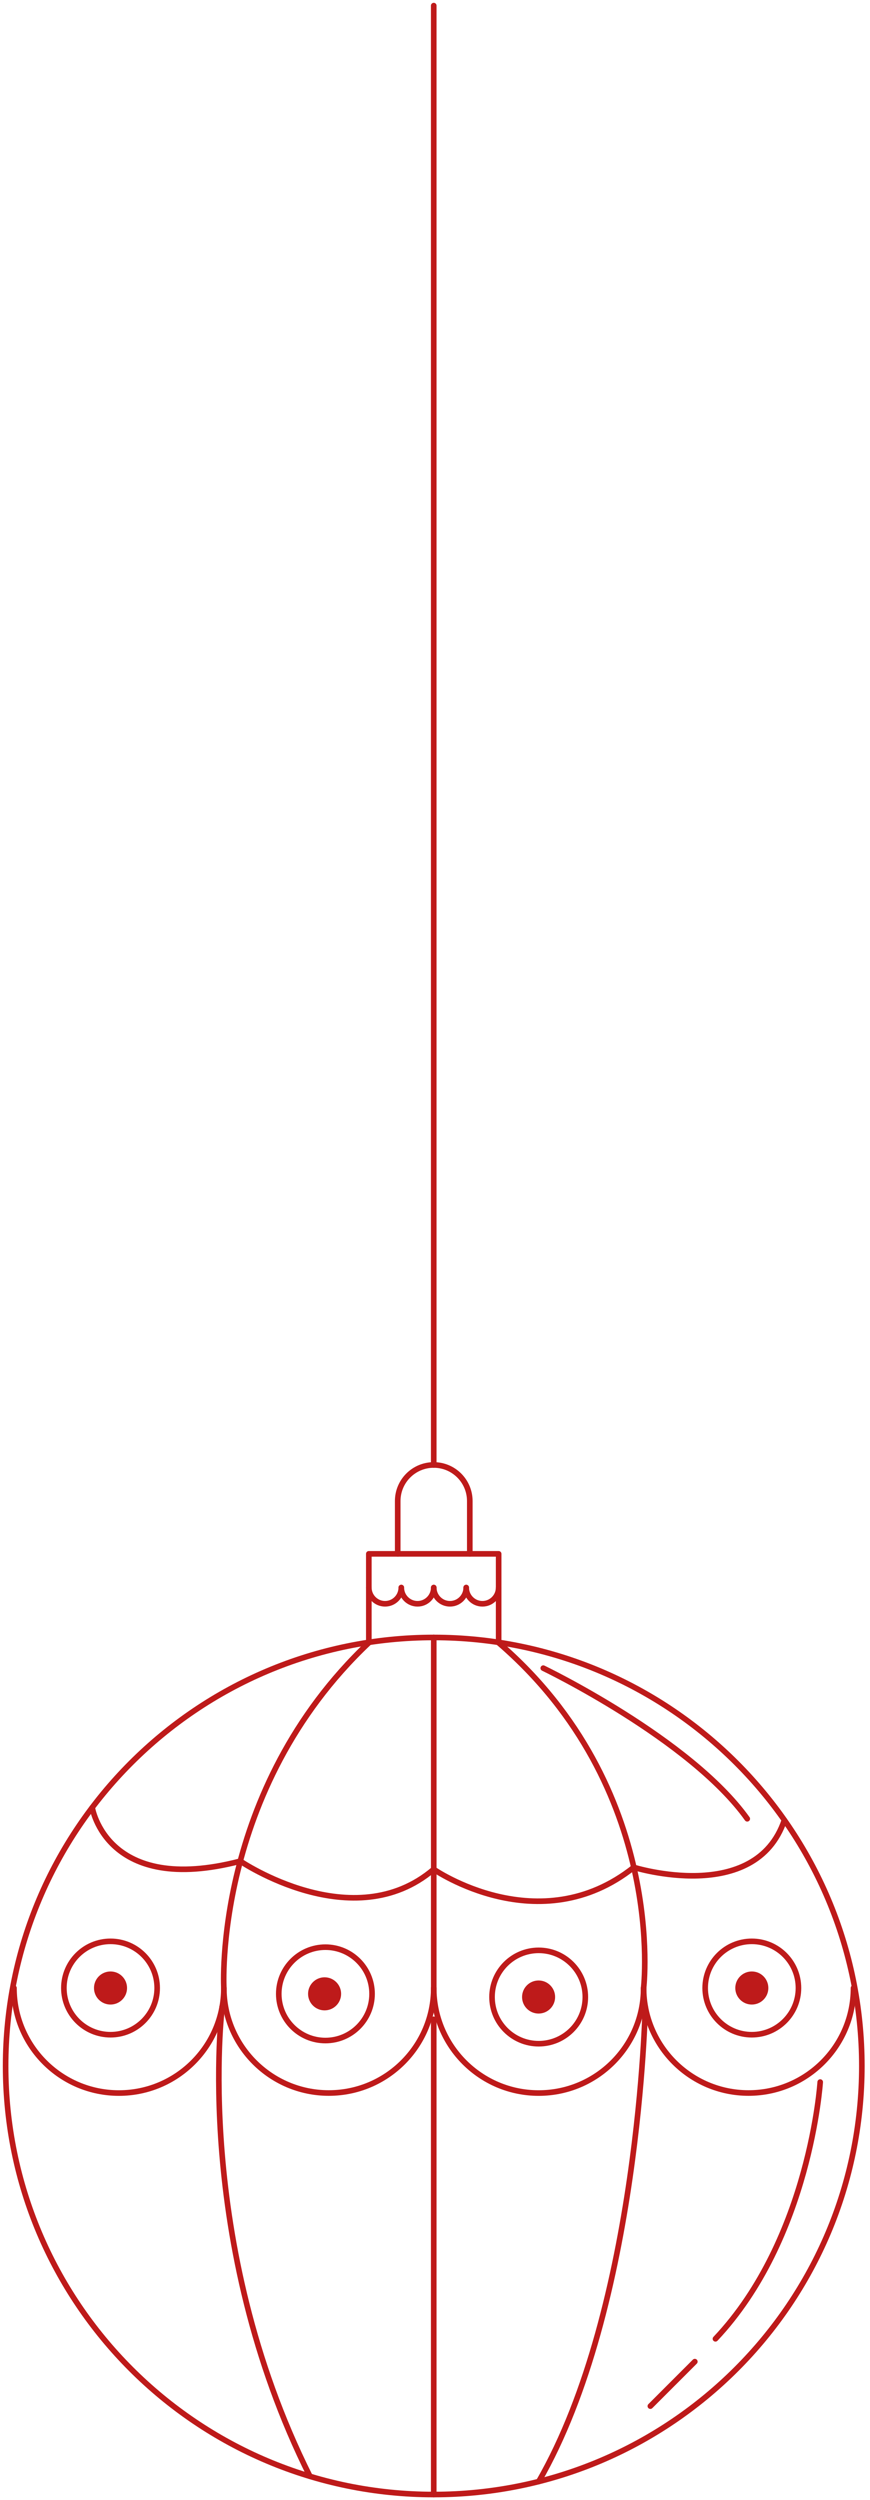 <?xml version="1.0" encoding="UTF-8"?> <svg xmlns="http://www.w3.org/2000/svg" width="155" height="445" viewBox="0 0 155 445" fill="none"><path d="M77.274 444C119.399 444 153.548 409.85 153.548 367.725C153.548 325.6 119.399 291.451 77.274 291.451C35.149 291.451 1 325.6 1 367.725C1 409.85 35.149 444 77.274 444Z" stroke="#BE1A1A" stroke-miterlimit="10" stroke-linecap="round" stroke-linejoin="round"></path><path d="M70.856 276.575V267.17C70.856 263.624 73.73 260.748 77.277 260.748C80.823 260.748 83.699 263.622 83.699 267.17V276.575" stroke="#BE1A1A" stroke-miterlimit="10" stroke-linecap="round" stroke-linejoin="round"></path><path d="M71.493 282.568C71.493 284.164 70.199 285.458 68.603 285.458C67.007 285.458 65.713 284.164 65.713 282.568" stroke="#BE1A1A" stroke-miterlimit="10" stroke-linecap="round" stroke-linejoin="round"></path><path d="M77.276 282.568C77.276 284.164 75.982 285.458 74.386 285.458C72.79 285.458 71.496 284.164 71.496 282.568" stroke="#BE1A1A" stroke-miterlimit="10" stroke-linecap="round" stroke-linejoin="round"></path><path d="M83.059 282.568C83.059 284.164 81.764 285.458 80.168 285.458C78.573 285.458 77.278 284.164 77.278 282.568" stroke="#BE1A1A" stroke-miterlimit="10" stroke-linecap="round" stroke-linejoin="round"></path><path d="M88.839 282.568C88.839 284.164 87.544 285.458 85.949 285.458C84.353 285.458 83.059 284.164 83.059 282.568" stroke="#BE1A1A" stroke-miterlimit="10" stroke-linecap="round" stroke-linejoin="round"></path><path d="M39.884 353.846C39.884 364.171 31.513 372.543 21.187 372.543C10.862 372.543 2.49 364.171 2.49 353.846" stroke="#BE1A1A" stroke-miterlimit="10" stroke-linecap="round" stroke-linejoin="round"></path><path d="M114.667 353.846C114.667 364.171 106.296 372.543 95.97 372.543C85.645 372.543 77.273 364.171 77.273 353.846" stroke="#BE1A1A" stroke-miterlimit="10" stroke-linecap="round" stroke-linejoin="round"></path><path d="M152.061 353.84C152.061 364.166 143.689 372.537 133.364 372.537C123.038 372.537 114.667 364.166 114.667 353.84C114.667 353.84 118.911 318.295 88.84 292.396V276.568H65.71V292.396C37.904 318.672 39.883 353.84 39.883 353.84C39.883 364.166 48.255 372.537 58.58 372.537C68.906 372.537 77.277 364.166 77.277 353.84V291.446" stroke="#BE1A1A" stroke-miterlimit="10" stroke-linecap="round" stroke-linejoin="round"></path><path d="M39.585 357.166C39.585 357.166 34.291 398.971 55.218 440.759" stroke="#BE1A1A" stroke-miterlimit="10" stroke-linecap="round" stroke-linejoin="round"></path><path d="M114.961 357.166C114.961 357.166 113.911 410.657 95.972 441.693" stroke="#BE1A1A" stroke-miterlimit="10" stroke-linecap="round" stroke-linejoin="round"></path><path d="M77.275 359.416V444" stroke="#BE1A1A" stroke-miterlimit="10" stroke-linecap="round" stroke-linejoin="round"></path><path d="M19.691 362.159C24.28 362.159 28 358.438 28 353.849C28 349.26 24.28 345.539 19.691 345.539C15.101 345.539 11.381 349.26 11.381 353.849C11.381 358.438 15.101 362.159 19.691 362.159Z" stroke="#BE1A1A" stroke-miterlimit="10" stroke-linecap="round" stroke-linejoin="round"></path><path d="M19.69 356.79C21.317 356.79 22.635 355.472 22.635 353.845C22.635 352.219 21.317 350.9 19.69 350.9C18.064 350.9 16.745 352.219 16.745 353.845C16.745 355.472 18.064 356.79 19.69 356.79Z" fill="#BE1A1A"></path><path d="M57.83 357.827C59.456 357.827 60.775 356.509 60.775 354.882C60.775 353.256 59.456 351.938 57.83 351.938C56.203 351.938 54.885 353.256 54.885 354.882C54.885 356.509 56.203 357.827 57.83 357.827Z" fill="#BE1A1A"></path><path d="M95.956 358.394C97.582 358.394 98.901 357.075 98.901 355.449C98.901 353.822 97.582 352.504 95.956 352.504C94.329 352.504 93.011 353.822 93.011 355.449C93.011 357.075 94.329 358.394 95.956 358.394Z" fill="#BE1A1A"></path><path d="M133.945 356.79C135.571 356.79 136.89 355.472 136.89 353.845C136.89 352.219 135.571 350.9 133.945 350.9C132.319 350.9 131 352.219 131 353.845C131 355.472 132.319 356.79 133.945 356.79Z" fill="#BE1A1A"></path><path d="M57.977 363.196C62.566 363.196 66.287 359.475 66.287 354.886C66.287 350.297 62.566 346.576 57.977 346.576C53.387 346.576 49.667 350.297 49.667 354.886C49.667 359.475 53.387 363.196 57.977 363.196Z" stroke="#BE1A1A" stroke-miterlimit="10" stroke-linecap="round" stroke-linejoin="round"></path><path d="M95.971 363.76C100.56 363.76 104.281 360.04 104.281 355.45C104.281 350.861 100.56 347.141 95.971 347.141C91.381 347.141 87.661 350.861 87.661 355.45C87.661 360.04 91.381 363.76 95.971 363.76Z" stroke="#BE1A1A" stroke-miterlimit="10" stroke-linecap="round" stroke-linejoin="round"></path><path d="M133.943 362.159C138.532 362.159 142.252 358.438 142.252 353.849C142.252 349.26 138.532 345.539 133.943 345.539C129.353 345.539 125.633 349.26 125.633 353.849C125.633 358.438 129.353 362.159 133.943 362.159Z" stroke="#BE1A1A" stroke-miterlimit="10" stroke-linecap="round" stroke-linejoin="round"></path><path d="M16.432 321.723C16.432 321.723 18.929 337.482 42.813 331.265C42.813 331.265 62.921 344.922 77.273 332.717C77.273 332.717 96.062 345.734 112.919 332.368C112.919 332.368 134.606 339.134 139.743 323.969" stroke="#BE1A1A" stroke-miterlimit="10" stroke-linecap="round" stroke-linejoin="round"></path><path d="M96.792 296.914C96.792 296.914 122.975 309.507 133.131 323.725" stroke="#BE1A1A" stroke-miterlimit="10" stroke-linecap="round" stroke-linejoin="round"></path><path d="M146.129 370.586C146.129 370.586 144.348 398.412 127.466 416.285" stroke="#BE1A1A" stroke-miterlimit="10" stroke-linecap="round" stroke-linejoin="round"></path><path d="M123.79 420.348L115.868 428.267" stroke="#BE1A1A" stroke-miterlimit="10" stroke-linecap="round" stroke-linejoin="round"></path><path d="M77.275 260.747V1" stroke="#BE1A1A" stroke-miterlimit="10" stroke-linecap="round" stroke-linejoin="round"></path></svg> 